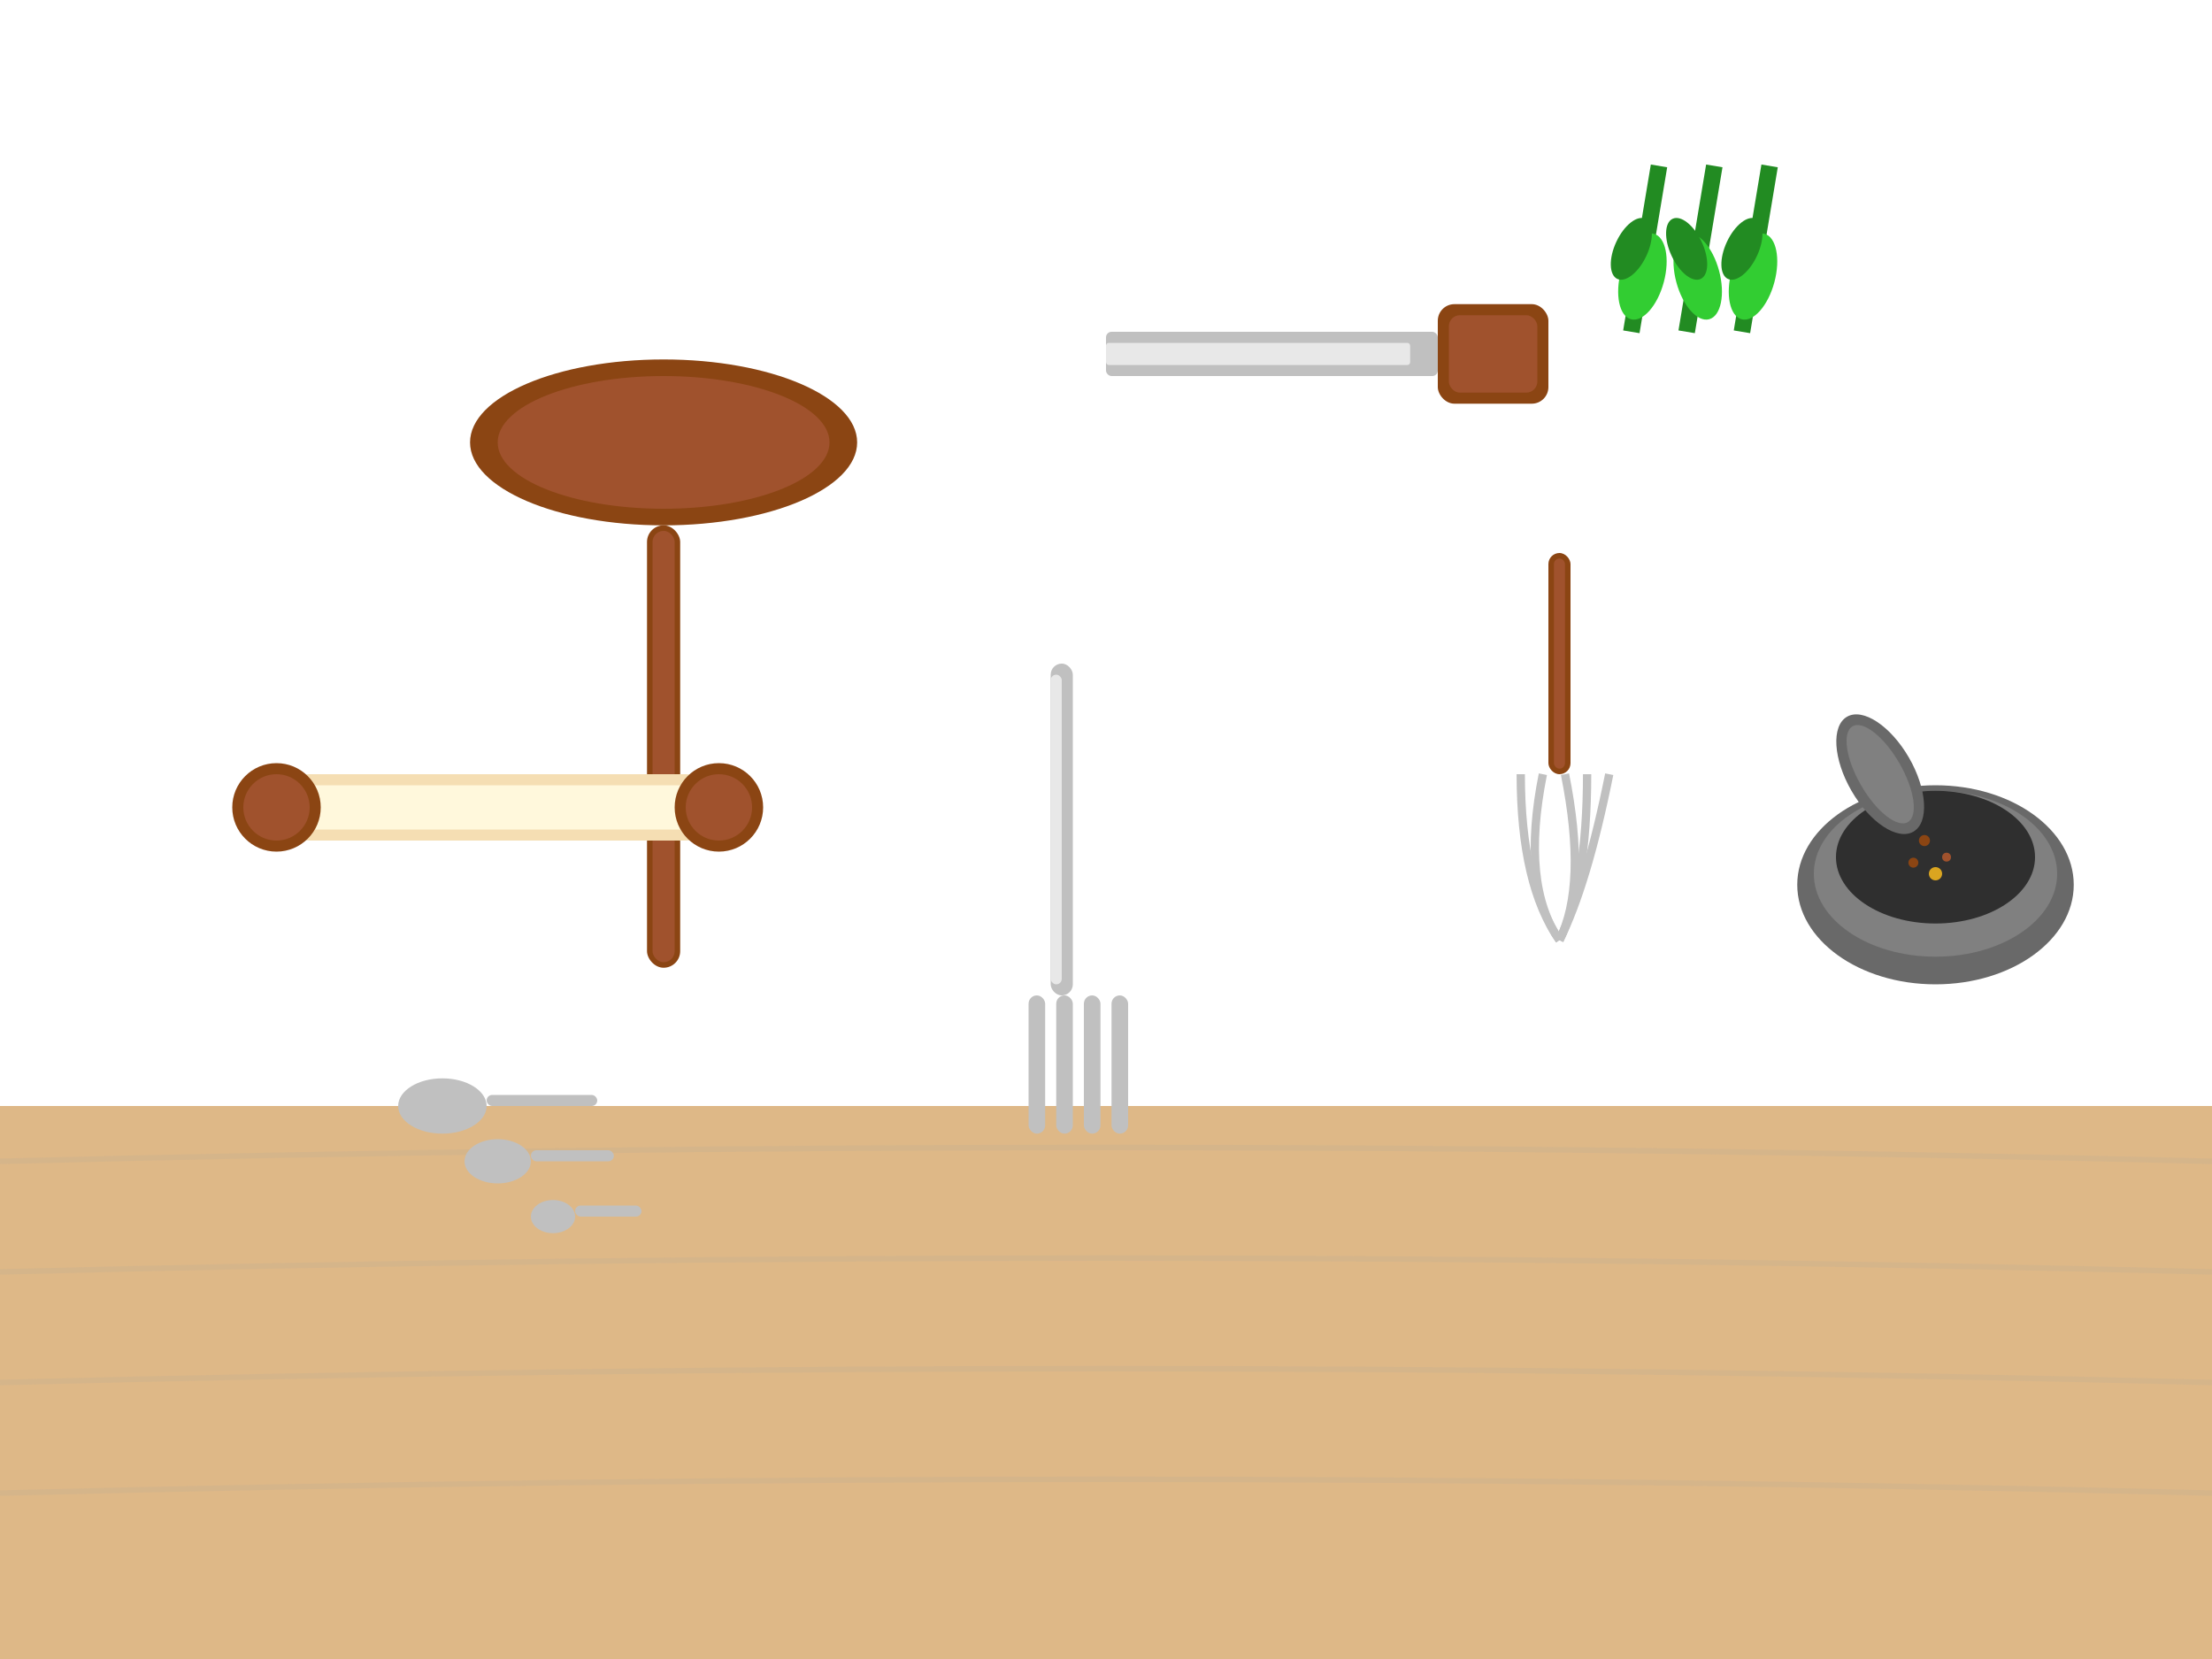 <svg xmlns="http://www.w3.org/2000/svg" viewBox="0 0 400 300" style="background: linear-gradient(135deg, #F5F5DC, #FFF8DC);">
  <!-- Wooden surface -->
  <rect x="0" y="200" width="400" height="100" fill="#DEB887"/>
  <path d="M0 210 Q200 205 400 210" stroke="#D2B48C" stroke-width="1" fill="none" opacity="0.7"/>
  <path d="M0 230 Q200 225 400 230" stroke="#D2B48C" stroke-width="1" fill="none" opacity="0.7"/>
  <path d="M0 250 Q200 245 400 250" stroke="#D2B48C" stroke-width="1" fill="none" opacity="0.7"/>
  <path d="M0 270 Q200 265 400 270" stroke="#D2B48C" stroke-width="1" fill="none" opacity="0.7"/>
  
  <!-- Large wooden spoon -->
  <ellipse cx="120" cy="80" rx="35" ry="15" fill="#8B4513"/>
  <ellipse cx="120" cy="80" rx="30" ry="12" fill="#A0522D"/>
  <rect x="117" y="95" width="6" height="80" rx="3" fill="#8B4513"/>
  <rect x="118" y="96" width="4" height="78" rx="2" fill="#A0522D"/>
  
  <!-- Knife -->
  <rect x="200" y="60" width="60" height="8" rx="1" fill="#C0C0C0"/>
  <rect x="200" y="62" width="55" height="4" rx="0.5" fill="#E8E8E8"/>
  <rect x="260" y="55" width="20" height="18" rx="3" fill="#8B4513"/>
  <rect x="262" y="57" width="16" height="14" rx="2" fill="#A0522D"/>
  
  <!-- Fork -->
  <rect x="190" y="120" width="4" height="60" rx="2" fill="#C0C0C0"/>
  <rect x="190" y="122" width="2" height="56" rx="1" fill="#E8E8E8"/>
  <rect x="186" y="180" width="3" height="25" rx="1.5" fill="#C0C0C0"/>
  <rect x="191" y="180" width="3" height="25" rx="1.5" fill="#C0C0C0"/>
  <rect x="196" y="180" width="3" height="25" rx="1.5" fill="#C0C0C0"/>
  <rect x="201" y="180" width="3" height="25" rx="1.5" fill="#C0C0C0"/>
  
  <!-- Rolling pin -->
  <rect x="50" y="140" width="80" height="12" rx="6" fill="#F5DEB3"/>
  <rect x="52" y="142" width="76" height="8" rx="4" fill="#FFF8DC"/>
  <circle cx="50" cy="146" r="8" fill="#8B4513"/>
  <circle cx="130" cy="146" r="8" fill="#8B4513"/>
  <circle cx="50" cy="146" r="6" fill="#A0522D"/>
  <circle cx="130" cy="146" r="6" fill="#A0522D"/>
  
  <!-- Whisk -->
  <rect x="280" y="100" width="4" height="40" rx="2" fill="#8B4513"/>
  <rect x="281" y="101" width="2" height="38" rx="1" fill="#A0522D"/>
  
  <!-- Whisk wires -->
  <path d="M275 140 Q275 160 282 170" stroke="#C0C0C0" stroke-width="1.5" fill="none"/>
  <path d="M279 140 Q275 160 282 170" stroke="#C0C0C0" stroke-width="1.5" fill="none"/>
  <path d="M283 140 Q287 160 282 170" stroke="#C0C0C0" stroke-width="1.5" fill="none"/>
  <path d="M287 140 Q287 160 282 170" stroke="#C0C0C0" stroke-width="1.5" fill="none"/>
  <path d="M291 140 Q287 160 282 170" stroke="#C0C0C0" stroke-width="1.5" fill="none"/>
  
  <!-- Mortar and pestle -->
  <ellipse cx="350" cy="160" rx="25" ry="18" fill="#696969"/>
  <ellipse cx="350" cy="158" rx="22" ry="15" fill="#808080"/>
  <ellipse cx="350" cy="155" rx="18" ry="12" fill="#2F2F2F"/>
  
  <!-- Pestle -->
  <ellipse cx="340" cy="140" rx="6" ry="12" fill="#696969" transform="rotate(-30 340 140)"/>
  <ellipse cx="340" cy="140" rx="4" ry="10" fill="#808080" transform="rotate(-30 340 140)"/>
  
  <!-- Spice particles -->
  <circle cx="348" cy="152" r="1" fill="#8B4513"/>
  <circle cx="352" cy="155" r="0.8" fill="#A0522D"/>
  <circle cx="350" cy="158" r="1.2" fill="#DAA520"/>
  <circle cx="346" cy="156" r="0.9" fill="#8B4513"/>
  
  <!-- Measuring spoons -->
  <ellipse cx="80" cy="200" rx="8" ry="5" fill="#C0C0C0"/>
  <rect x="88" y="198" width="20" height="2" rx="1" fill="#C0C0C0"/>
  <ellipse cx="90" cy="210" rx="6" ry="4" fill="#C0C0C0"/>
  <rect x="96" y="208" width="15" height="2" rx="1" fill="#C0C0C0"/>
  <ellipse cx="100" cy="220" rx="4" ry="3" fill="#C0C0C0"/>
  <rect x="104" y="218" width="12" height="2" rx="1" fill="#C0C0C0"/>
  
  <!-- Herbs hanging -->
  <path d="M300 30 L295 60" stroke="#228B22" stroke-width="3" fill="none"/>
  <path d="M310 30 L305 60" stroke="#228B22" stroke-width="3" fill="none"/>
  <path d="M320 30 L315 60" stroke="#228B22" stroke-width="3" fill="none"/>
  
  <!-- Herb leaves -->
  <ellipse cx="297" cy="50" rx="4" ry="8" fill="#32CD32" transform="rotate(15 297 50)"/>
  <ellipse cx="307" cy="50" rx="4" ry="8" fill="#32CD32" transform="rotate(-15 307 50)"/>
  <ellipse cx="317" cy="50" rx="4" ry="8" fill="#32CD32" transform="rotate(15 317 50)"/>
  <ellipse cx="295" cy="45" rx="3" ry="6" fill="#228B22" transform="rotate(25 295 45)"/>
  <ellipse cx="305" cy="45" rx="3" ry="6" fill="#228B22" transform="rotate(-25 305 45)"/>
  <ellipse cx="315" cy="45" rx="3" ry="6" fill="#228B22" transform="rotate(25 315 45)"/>
</svg>